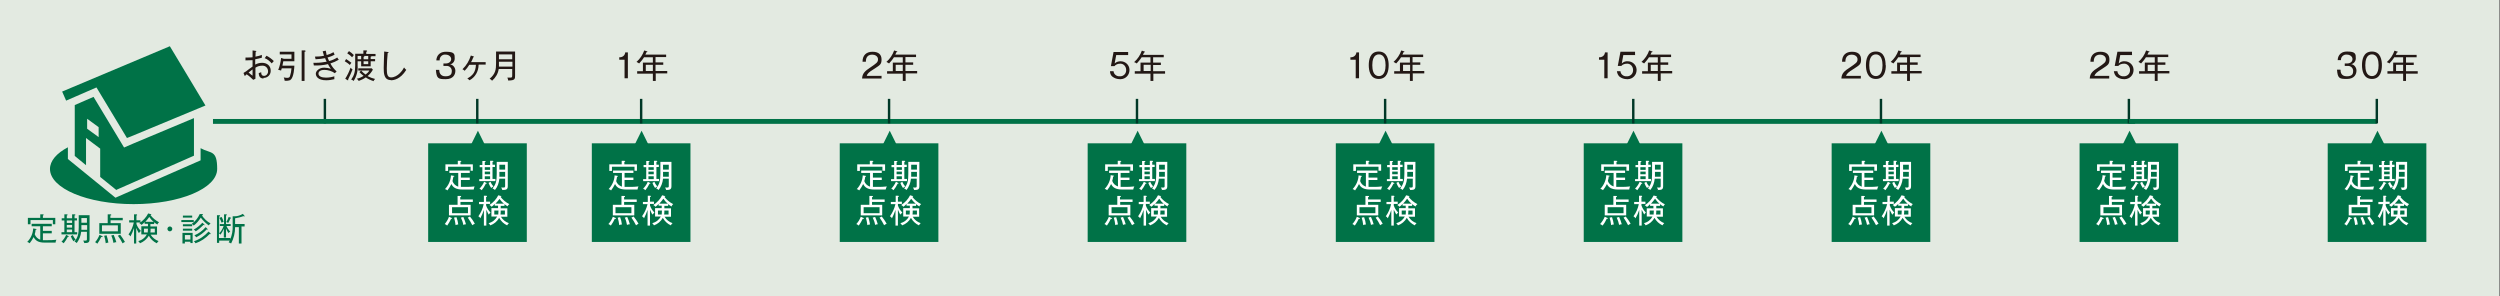 <?xml version="1.0" encoding="UTF-8"?>
<svg id="_レイヤー_1" data-name="レイヤー_1" xmlns="http://www.w3.org/2000/svg" version="1.1" viewBox="0 0 1130.4 133.9">
  <rect x="0" y="0" width="1130.4" height="133.9" fill="#808080" stroke="none"/>
  <!-- Generator: Adobe Illustrator 29.3.1, SVG Export Plug-In . SVG Version: 2.1.0 Build 151)  -->
  <defs>
    <style>
      .st0 {
        fill: #e3eae1;
      }

      .st1 {
        stroke: #003827;
        stroke-width: 1.1px;
      }

      .st1, .st2 {
        fill: none;
        stroke-miterlimit: 10;
      }

      .st3 {
        fill: #231815;
      }

      .st2 {
        stroke: #007247;
        stroke-width: 2.2px;
      }

      .st4 {
        fill: #fff;
      }

      .st5 {
        fill: #007247;
      }
    </style>
  </defs>
  <path class="st0" d="M0,0h1130v133.9H0V0Z"/>
  <path class="st3" d="M119.2,35.5c-1.6,0-2.2-1-2.2-2.5.4,0,.8-.2,1.1-.4,0,.6,0,1.7,1.3,1.7,1,0,1.8-.9,1.8-1.9,0,0,0-.1,0-.2,0-1.4-1.1-2.5-2.4-2.5-.1,0-.2,0-.3,0-1.1,0-2.1.3-3,.9,0,1.2,0,3.8,0,5l-1,.5c-.9-.9-1.9-1.8-3-2.5l-.8.8-.6-1.4c.2-.1.8-.6,1.1-.7,1-.8,2-1.5,3-2.2v-2.9c-1.2,0-1.6.1-3.2.1v-1.3c.4,0,.7,0,1.1,0,.6,0,1.5,0,2.1-.1v-3.1l1.4.2c.2,0,.3,0,.3.2s-.2.2-.3.2c0,1.2-.1,1.9-.1,2.2,1-.2,2-.4,2.9-.8,0,.2,0,1.2,0,1.3-1,.3-2,.5-3,.7v2.4c.9-.5,2-.8,3.1-.8,2.2,0,3.9,1.3,3.9,3.5.1,1.7-1.2,3.2-2.9,3.3-.1,0-.2,0-.4,0h0ZM114.2,31.4c-.6.4-1.2.9-1.8,1.4.8.7,1.7,1.4,1.8,1.4s0,0,0-.3,0-2.1,0-2.5ZM122.9,28.7c-.9-1-1.9-1.9-3.2-2.4l.8-1.1c1.2.6,2.3,1.4,3.3,2.4-.2.3-.5.6-.9,1Z"/>
  <path class="st3" d="M131.3,36.2c-.8.3-1.7.4-2.6.3,0-.5-.2-1-.4-1.5.5.1,1,.2,1.5.2.8,0,1.1-.2,1.3-.7.4-1.2.6-2.4.7-3.6h-4.4c-.2.5-.2.7-.3,1-.4-.2-.9-.2-1.3-.3.7-1.7,1.1-3.5,1.3-5.4l1.3.4h3.4v-2h-5.3v-1.2h6.6v4.3h-5c-.2,1-.3,1.5-.4,2h5.4c0,.4-.2,5.5-1.8,6.4ZM137.7,23.4v13.2h-1.3v-13.8h1.4c.1.1.4.1.4.3s-.1.2-.4.3Z"/>
  <path class="st3" d="M149.4,28.7c.7,1.4,1.7,2.6,2.8,3.6l-.8.8c-1.4-1-3.1-1.5-4.8-1.5-1.3,0-2.6.5-2.6,1.7s1.4,1.8,3.4,1.8c1.3,0,2.5-.2,3.8-.6,0,.4-.1.9,0,1.3-1.2.3-2.4.5-3.7.5-3.9,0-4.7-1.9-4.7-3s1.4-2.7,3.8-2.7c1,0,2,.2,3,.5-.5-.7-1-1.4-1.3-2.1-2.1.5-4.2.7-6.4.6l-.2-1.2h1.1c1.6,0,3.3-.2,4.9-.5-.4-.8-.6-1.3-.7-1.6-1.4.3-2.8.4-4.3.5l-.3-1.2c1.4,0,2.8-.1,4.1-.4-.2-.7-.4-1.3-.6-2l1.4-.3c.1.7.3,1.3.4,2,1.1-.3,2.1-.7,3.1-1.3.1.3.4.9.5,1.1-1,.6-2.1,1-3.2,1.3.4.9.6,1.4.7,1.6,1.3-.3,2.6-.9,3.7-1.6.2.3.4.7.7,1-1.2.7-2.5,1.3-3.8,1.7Z"/>
  <path class="st3" d="M158.2,29.4c-.7-.7-1.5-1.2-2.3-1.7l.6-1c.8.5,1.6,1.1,2.4,1.7-.3.3-.5.6-.7,1h0ZM157.3,35.8c0,0,.1.2.2.3,0,0,0,.1-.1.2,0,0,0,0,0,0,0,0-.2,0-.2,0l-1.1-.7c1-1.6,1.8-3.2,2.4-5,.3.3.6.6.9.8-.6,1.5-1.2,3-2,4.5ZM159.1,25.8c-.6-.7-1.4-1.2-2.1-1.7l.8-1c.8.5,1.5,1.1,2.2,1.8-.3.3-.5.6-.8,1h0ZM167.5,25.2c.2,0,.5,0,.5.2s-.3.2-.4.2v1.1h2v1h-2v2.3h-4.3v-2.3h-1.6v2c.2,2.4-.5,4.9-1.8,6.9-.3-.3-.7-.5-1.1-.6,1.4-2,1.8-3.6,1.8-6.4v-5.3h3.7v-1.5h1.4c.1.1.3.1.3.3s-.2.2-.4.3v1h4.2v1h-2.1ZM169,36.7c-1.3-.4-2.5-.9-3.6-1.7-1,.7-2.1,1.2-3.2,1.6-.2-.4-.5-.7-.9-1,1.1-.2,2.2-.7,3.1-1.3-.7-.5-1.3-1.1-1.9-1.7l.8-.7c.6.7,1.3,1.3,2,1.8.7-.5,1.3-1.1,1.7-1.8h-5v-1h6.1l.5.6c-.6,1.1-1.4,2.1-2.4,2.9,1.1.6,2.2,1,3.4,1.3-.3.3-.6.7-.8,1.1h0ZM163.3,25.3h-1.6v1.5h1.6v-1.5ZM166.5,25.3h-2c.2,0,.3.1.3.2s-.3.2-.4.2v1.1h2.1v-1.5ZM166.5,27.7h-2.1v1.3h2.1v-1.3Z"/>
  <path class="st3" d="M176.7,36.2c-3.1,0-3.2-3.1-3.2-5.5s.2-5.7.2-6.6c0-.3,0-.6,0-.8l1.6.2c.2,0,.4,0,.4.2s-.2.2-.4.3c-.2,2.3-.4,4.6-.4,6.9,0,2.5.2,4.1,1.9,4.1,3.1,0,5.4-3.4,5.9-4.5.3.4.6.8,1,1.1-2.7,4.3-5.7,4.7-7,4.7Z"/>
  <path class="st1" d="M146.9,44.7v11.1"/>
  <path class="st2" d="M96.3,54.9h978.4"/>
  <g>
    <path class="st3" d="M198.6,31.6c0,.9.3,2.9,2.8,2.9s2.9-1.2,2.9-2.4c0-1.3-1-2.3-2.3-2.3,0,0-.2,0-.3,0h-1.2v-1.1h1c1.6,0,2.5-.9,2.5-2s-1.1-2-2.5-2c-1.3-.2-2.6.8-2.7,2.2,0,.1,0,.3,0,.4h-1.5c0-.8.4-3.9,4.4-3.9s3.9,1.2,3.9,3.1c0,1.3-.9,2.4-2.1,2.6,1.4.2,2.4,1.5,2.4,2.9,0,1.6-.9,3.8-4.3,3.8s-4.2-.2-4.5-4.2h1.5Z"/>
    <path class="st3" d="M216.4,29.3c0,2.9-1.5,5.6-4.1,7-.3-.3-.6-.6-1-.8,2.6-1.5,3.7-2.9,3.9-6.2h-3c-.6,1-1.3,1.9-2.1,2.7-.3-.3-.6-.5-1-.7,1.8-1.7,3.1-3.9,3.8-6.2l1.2.4c.1,0,.2.1.2.2s-.1.2-.3.2c-.3.8-.6,1.5-1,2.2h6.6v1.1h-3Z"/>
    <path class="st3" d="M229.8,36.5c0-.5-.2-.9-.4-1.4.4,0,.8,0,1.2,0,.9,0,1-.1,1-1.1v-2.8h-6.1c-.3,2.1-1.4,3.9-3,5.3-.3-.4-.7-.7-1.1-.9,2.7-2.2,2.9-4.3,2.9-7v-5.3h8.6v10.9c0,1.4,0,2.2-3,2.2h0ZM231.6,27.9h-6v2.2h6.1v-2.2ZM231.6,24.6h-6v2.2h6v-2.2Z"/>
    <path class="st1" d="M215.8,44.7v11.1"/>
    <path class="st5" d="M193.6,64.8h44.6v44.6h-44.6v-44.6Z"/>
    <path class="st5" d="M212,67.4l4.1-8.3,4.1,8.3h-8.3Z"/>
    <path class="st4" d="M214.2,85.7h-5.1c-3,0-4.3-1-5-2.5-.5,1-1.1,2-1.8,2.9-.3-.3-.7-.5-1.1-.6,1.6-1.7,2.6-3.9,2.7-6.2l1.2.2c.1,0,.3,0,.3.2s-.1.2-.4.2c-.2,1.2-.3,1.6-.4,2,.4,1.2,1.4,2.1,2.6,2.5v-6.2h-4v-1.1h9.2v1.1h-4v2.1h4v1.1h-4v3.1c.4,0,1,0,2.2,0s2.4,0,4-.2c-.2.4-.3.8-.4,1.3h0ZM212.8,77.3v-1.9h-10.2v1.9h-1.2v-3h5.6v-1.6h1.2c.2,0,.4.2.4.3s0,.1-.4.2v1.1h5.6v2.9h-1.2Z"/>
    <path class="st4" d="M216.7,81.9v-.9h1.4v-5.4h-1.2v-1h1.2v-1.8h1c.4,0,.5.2.5.3s-.1.2-.4.2v1.3h2.4v-1.9h1.2c.2,0,.3.2.3.3s-.1.2-.4.2v1.3h1.1v1h-1.1v5.4h1.3v1h-7.3ZM219.6,83.2c-.5,1-1.1,2-1.8,2.8-.3-.3-.6-.5-1-.7.9-.9,1.6-1.9,2.1-3.1l1,.5c.1,0,.2.1.2.2,0,.1-.2.2-.5.2ZM221.6,75.6h-2.4v1.2h2.4v-1.2ZM221.6,77.6h-2.4v1.2h2.4v-1.2ZM221.6,79.7h-2.4v1.3h2.4v-1.3ZM222.1,85c-.5-.7-.9-1.5-1.2-2.3l.9-.5c.3.8.8,1.5,1.3,2.1-.4.2-.7.4-1,.7h0ZM227.1,86.1c0-.5-.2-.9-.5-1.3.3,0,.7,0,1.1,0,.6,0,.7-.2.7-.7v-3.3h-2.6c-.2,1.9-.8,3.7-2,5.1-.3-.3-.7-.5-1.1-.7,1.6-1.9,1.9-3.5,1.9-6.6v-5.4h5v11c0,1.6-.9,1.7-2.5,1.7h0ZM228.4,77.7h-2.6v2.2h2.6v-2.2ZM228.4,74.5h-2.6v2.2h2.6v-2.2Z"/>
    <path class="st4" d="M204,98.9c-.5,1.1-1.1,2.1-1.8,3.1-.3-.3-.7-.5-1.1-.7.8-1,1.5-2.1,1.9-3.3l1.1.5c.2,0,.3.1.3.3s-.3.1-.4.1ZM208.2,91.2v1.4h4.6v4.8h-9.8v-4.8h3.9v-4h1.3c.1,0,.3,0,.3.3s-.2.2-.4.2v1.1h5.7v1.1h-5.6ZM211.6,93.7h-7.2v2.7h7.2v-2.7ZM206,101.8c-.1-1.2-.4-2.3-.7-3.4l1.1-.2c.4,1.1.7,2.2.8,3.3-.4,0-.8.1-1.2.3ZM209.5,101.7c-.2-1.2-.6-2.3-1.1-3.3l1.1-.3c.5,1.1.9,2.2,1.2,3.3-.4,0-.8.1-1.2.3h0ZM213.6,101.9c-.6-1.2-1.3-2.4-2.1-3.5l1-.5c.8,1,1.6,2.1,2.2,3.3-.4.1-.8.4-1.1.6h0Z"/>
    <path class="st4" d="M221,97.1c-.2-.4-.7-1.3-1.1-2.3v7.2h-1.1v-7.1c-.4,1.3-1,2.6-1.6,3.8-.2-.4-.5-.7-.9-.9,1.2-1.7,2-3.5,2.4-5.5h-2.1v-1h2.2v-2.8h1c.1,0,.4,0,.4.3s0,.2-.4.2v2.2h1.8v1h-1.8v.7c.4,1.2,1.1,2.3,2,3.2-.3.3-.6.6-.8.9ZM229.7,93.4c-.6-.3-1.1-.7-1.6-1.1v.8h-1.7v1.1h3v3.8h-2.9c.8,1.4,2.1,2.4,3.6,2.9-.3.3-.6.6-.8,1-1.5-.7-2.8-1.9-3.6-3.4-.9,1.6-2.3,2.8-4,3.4-.2-.4-.5-.7-.8-1,1.7-.4,3.1-1.5,3.9-3h-2.6v-3.8h3v-1.1h-1.5v-.8c-.4.5-.9.9-1.4,1.3-.3-.3-.6-.6-1-.8,1.7-1.1,3.1-2.6,4-4.4l1.1.3c.1,0,.3.1.3.2s-.1.2-.4.2c1.1,1.4,2.4,2.5,4,3.3-.3.2-.6.6-.8.9h0ZM223.5,95.2v1.8h1.8c0-.6.1-1.2.1-1.8h-1.9ZM225.9,89.9c-.6.8-1.2,1.5-1.9,2.2h3.9c-.8-.6-1.5-1.4-2.1-2.2h0ZM228.3,95.2h-1.9c0,.6,0,1.2-.1,1.8h2v-1.8Z"/>
  </g>
  <g>
    <path class="st3" d="M283.9,35.4h-1.5v-8.4h-2.4v-1.1c1.4.1,2.6-.8,2.7-2.2,0,0,0,0,0,0h1.2v11.8Z"/>
    <path class="st3" d="M296.5,33.3v3.3h-1.3v-3.3h-7.1v-1.1h2.6v-3.9h4.5v-2.4h-4c-.6,1-1.4,1.9-2.2,2.8-.4-.3-.8-.5-1.2-.7,1.6-1.4,2.8-3.2,3.5-5.2l1.2.4c.2,0,.2,0,.2.2s-.2.2-.4.2c-.2.4-.3.8-.5,1.1h9.4v1.1h-4.8v2.4h3.5v1.1h-3.5v2.8h5.3v1.1h-5.3ZM295.2,29.3h-3.2v2.8h3.2v-2.8Z"/>
    <path class="st1" d="M289.9,44.7v11.1"/>
    <path class="st5" d="M267.6,64.8h44.6v44.6h-44.6v-44.6Z"/>
    <path class="st5" d="M286,67.4l4.1-8.3,4.1,8.3h-8.3Z"/>
    <path class="st4" d="M288.2,85.7h-5.1c-3,0-4.3-1-5-2.5-.5,1-1.1,2-1.8,2.9-.3-.3-.7-.5-1.1-.6,1.6-1.7,2.6-3.9,2.7-6.2l1.2.2c.1,0,.3,0,.3.2s-.1.2-.4.2c-.1.7-.2,1.3-.4,2,.4,1.2,1.4,2.1,2.6,2.5v-6.2h-4v-1.1h9.2v1.1h-4v2.1h4v1.1h-4v3.1c.4,0,1,0,2.3,0s2.4,0,4-.2c-.2.4-.4.8-.4,1.3h0ZM286.9,77.3v-1.9h-10.2v1.9h-1.2v-3h5.6v-1.6h1.2c.2,0,.4.2.4.3s0,.1-.4.2v1.1h5.7v2.9h-1.2Z"/>
    <path class="st4" d="M290.8,81.9v-.9h1.4v-5.4h-1.2v-1h1.2v-1.8h1c.4,0,.5.2.5.3s-.1.2-.4.2v1.3h2.4v-1.9h1.2c.2,0,.3.2.3.3s-.1.2-.4.2v1.3h1.1v1h-1.1v5.4h1.2v1h-7.2ZM293.6,83.2c-.5,1-1.1,2-1.8,2.8-.3-.3-.6-.5-1-.7.9-.9,1.6-1.9,2.1-3.1l1,.5c.1,0,.2.1.2.2,0,.1-.2.2-.5.2ZM295.6,75.6h-2.4v1.2h2.4v-1.2ZM295.6,77.6h-2.4v1.2h2.4v-1.2ZM295.6,79.7h-2.4v1.3h2.4v-1.3ZM296.2,85c-.5-.7-.9-1.5-1.2-2.3l.9-.5c.3.8.8,1.5,1.3,2.1-.4.2-.7.4-1,.7h0ZM301.2,86.1c0-.5-.2-.9-.5-1.3.3,0,.7,0,1,0,.6,0,.7-.2.7-.7v-3.3h-2.6c-.2,1.9-.9,3.7-2,5.1-.3-.3-.7-.5-1.1-.7,1.5-1.9,1.9-3.5,1.9-6.6v-5.4h5v11c0,1.6-.9,1.7-2.4,1.7h0ZM302.4,77.7h-2.6v2.2h2.6v-2.2ZM302.4,74.5h-2.6v2.2h2.6v-2.2Z"/>
    <path class="st4" d="M278,98.9c-.5,1.1-1.1,2.1-1.8,3.1-.3-.3-.7-.5-1.1-.7.9-1,1.6-2.1,2-3.3l1.1.5c.2,0,.3.1.3.3s-.3.2-.5.2ZM282.2,91.2v1.4h4.6v4.8h-9.7v-4.8h3.9v-4h1.3c.1,0,.3,0,.3.3s-.2.2-.4.2v1.1h5.7v1.1h-5.7ZM285.5,93.7h-7.2v2.7h7.2v-2.7ZM280,101.8c-.1-1.2-.4-2.3-.7-3.4l1.1-.2c.4,1.1.7,2.2.8,3.3-.4,0-.8.1-1.2.3h0ZM283.5,101.7c-.2-1.1-.5-2.3-1-3.3l1.1-.3c.5,1.1.9,2.2,1.2,3.3-.4,0-.9.1-1.3.3h0ZM287.6,101.9c-.6-1.2-1.3-2.4-2.1-3.5l1-.5c.8,1,1.6,2.1,2.2,3.3-.4.1-.7.4-1,.6h0Z"/>
    <path class="st4" d="M295,97.1c-.2-.4-.7-1.3-1.1-2.3v7.2h-1.1v-7.1c-.4,1.3-1,2.6-1.6,3.8-.2-.4-.5-.7-.9-.9,1.2-1.7,2-3.5,2.5-5.5h-2.1v-1h2.2v-2.8h1c.1,0,.4,0,.4.3s0,.2-.4.2v2.2h1.8v1h-1.8v.7c.4,1.2,1.1,2.3,2,3.2-.3.3-.6.6-.9.9h0ZM303.7,93.4c-.6-.3-1.1-.7-1.6-1.1v.8h-1.7v1.1h3v3.8h-2.9c.8,1.4,2.1,2.4,3.6,2.9-.3.3-.6.6-.8,1-1.5-.7-2.8-1.9-3.6-3.4-.9,1.6-2.3,2.8-4,3.4-.2-.4-.5-.7-.8-1,1.7-.4,3.1-1.5,3.9-3h-2.6v-3.8h3v-1.1h-1.4v-.8c-.4.5-.9.9-1.4,1.3-.3-.3-.6-.6-1-.8,1.7-1.1,3.1-2.6,4-4.4l1.1.3c.1,0,.3.1.3.2s-.1.2-.4.2c1.1,1.4,2.4,2.5,4,3.3-.3.2-.6.6-.7.9h0ZM297.5,95.2v1.8h1.7c0-.6.1-1.2.1-1.8h-1.9ZM299.9,89.9c-.5.8-1.2,1.5-1.8,2.2h3.9c-.8-.6-1.5-1.4-2-2.2h0ZM302.3,95.2h-1.9c0,.6,0,1.2-.1,1.8h2v-1.8Z"/>
  </g>
  <g>
    <path class="st3" d="M398.6,34.2v1.3h-8.8c.1-2.4,1.5-3.5,3.6-4.9,2.9-2,3.6-2.4,3.6-3.8s-1.4-2.1-2.6-2.1c-2.8,0-2.9,2.4-2.9,3.2h-1.5c0-2.9,1.7-4.5,4.5-4.5s4.1,1.3,4.1,3.5-.7,2.5-3.1,4.1c-2.8,1.7-3.3,2.3-3.6,3.3h6.8Z"/>
    <path class="st3" d="M409.5,33.3v3.3h-1.3v-3.3h-7.1v-1.1h2.6v-3.9h4.5v-2.4h-4c-.6,1-1.4,1.9-2.2,2.8-.4-.3-.8-.5-1.2-.7,1.6-1.4,2.8-3.2,3.5-5.2l1.2.4c.2,0,.2,0,.2.2s-.2.2-.4.2c-.2.6-.4.9-.5,1.1h9.4v1.1h-4.8v2.4h3.5v1.1h-3.5v2.8h5.3v1.1h-5.3ZM408.2,29.3h-3.2v2.8h3.2v-2.8Z"/>
    <path class="st1" d="M402,44.7v11.1"/>
    <path class="st5" d="M379.7,64.8h44.6v44.6h-44.6v-44.6Z"/>
    <path class="st5" d="M398.2,67.4l4.1-8.3,4.1,8.3h-8.3Z"/>
    <path class="st4" d="M400.4,85.7h-5.1c-3,0-4.3-1-5-2.5-.5,1-1.1,2-1.8,2.9-.3-.3-.7-.5-1.1-.6,1.6-1.7,2.6-3.9,2.7-6.2l1.2.2c.1,0,.3,0,.3.2s-.1.2-.4.2c0,.7-.2,1.3-.4,2,.4,1.2,1.4,2.1,2.6,2.5v-6.2h-4v-1.1h9.3v1.1h-4v2.1h4v1.1h-4v3.1c.4,0,1,0,2.3,0s2.4,0,4-.2c-.2.4-.4.8-.5,1.3ZM399,77.3v-1.9h-10.2v1.9h-1.2v-3h5.7v-1.6h1.2c.2,0,.4.2.4.3s0,.1-.4.2v1.1h5.7v2.9h-1.2Z"/>
    <path class="st4" d="M402.9,81.9v-.9h1.4v-5.4h-1.2v-1h1.2v-1.8h1c.4,0,.5.2.5.3s-.1.2-.4.2v1.3h2.4v-1.9h1.2c.2,0,.3.2.3.3s-.1.2-.4.2v1.3h1.1v1h-1.1v5.4h1.2v1h-7.2ZM405.8,83.2c-.5,1-1.1,2-1.8,2.8-.3-.3-.6-.5-1-.7.9-.9,1.6-2,2.1-3.1l1,.5c.1,0,.2.1.2.2,0,.1-.2.2-.5.2ZM407.8,75.6h-2.4v1.2h2.4v-1.2ZM407.8,77.6h-2.4v1.2h2.4v-1.2ZM407.8,79.7h-2.4v1.3h2.4v-1.3ZM408.3,85c-.5-.7-.9-1.5-1.2-2.3l.9-.5c.3.8.8,1.5,1.3,2.1-.4.2-.7.4-1,.7h0ZM413.3,86.1c0-.5-.2-.9-.5-1.3.3,0,.7,0,1,0,.6,0,.7-.2.7-.7v-3.3h-2.6c-.2,1.9-.9,3.7-2,5.1-.3-.3-.7-.5-1.1-.7,1.6-1.9,1.9-3.5,1.9-6.6v-5.4h5v11c0,1.6-.8,1.7-2.4,1.7h0ZM414.6,77.7h-2.6v2.2h2.6v-2.2ZM414.6,74.5h-2.6v2.2h2.6v-2.2Z"/>
    <path class="st4" d="M390.1,98.9c-.5,1.1-1.1,2.1-1.8,3.1-.3-.3-.7-.5-1.1-.7.9-1,1.6-2.1,2-3.3l1.1.5c.2,0,.3.1.3.3s-.3.2-.5.2ZM394.3,91.2v1.4h4.6v4.8h-9.7v-4.8h3.9v-4h1.3c.1,0,.3,0,.3.3s-.2.2-.4.2v1.1h5.7v1.1h-5.7ZM397.7,93.7h-7.2v2.7h7.2v-2.7ZM392.2,101.8c-.1-1.2-.4-2.3-.7-3.4l1.1-.2c.4,1.1.6,2.2.8,3.3-.4,0-.8.1-1.2.3ZM395.7,101.7c-.2-1.2-.6-2.3-1.1-3.3l1.1-.3c.5,1.1.9,2.2,1.2,3.3-.4,0-.8.1-1.2.3ZM399.8,101.9c-.6-1.2-1.3-2.4-2.1-3.5l1-.5c.8,1,1.6,2.1,2.2,3.3-.4.1-.8.4-1.1.6Z"/>
    <path class="st4" d="M407.1,97.1c-.2-.4-.7-1.3-1.1-2.3v7.2h-1.1v-7.1c-.4,1.3-1,2.6-1.6,3.8-.2-.4-.5-.7-.9-.9,1.2-1.7,2-3.5,2.5-5.5h-2.1v-1h2.2v-2.8h1c.1,0,.4,0,.4.3s0,.2-.4.2v2.2h1.8v1h-1.8v.7c.4,1.2,1.1,2.3,2,3.2-.3.3-.6.6-.9.9h0ZM415.8,93.4c-.6-.3-1.1-.7-1.6-1.1v.8h-1.6v1.1h3v3.8h-2.9c.8,1.4,2.1,2.4,3.6,2.9-.3.3-.6.6-.8,1-1.5-.7-2.8-1.9-3.6-3.4-.9,1.6-2.3,2.8-4,3.4-.2-.4-.5-.7-.8-1,1.7-.4,3.1-1.5,3.9-3h-2.6v-3.8h3v-1.1h-1.5v-.8c-.4.5-.9.9-1.4,1.3-.3-.3-.6-.6-1-.8,1.7-1.1,3.1-2.6,4-4.4l1.1.3c.1,0,.3.1.3.2s-.1.2-.4.2c1.1,1.4,2.4,2.5,4,3.3-.3.2-.6.6-.8.9ZM409.6,95.2v1.8h1.7c0-.6.1-1.2.1-1.8h-1.9ZM412,89.9c-.5.8-1.2,1.5-1.8,2.2h3.9c-.8-.6-1.5-1.4-2.1-2.2h0ZM414.5,95.2h-1.8c0,.6,0,1.2-.1,1.8h2v-1.8Z"/>
  </g>
  <g>
    <path class="st3" d="M510.1,24.9h-5.4l-.7,3.8c.7-.7,1.7-1,2.7-1,2.1,0,3.9,1.6,4,3.7,0,0,0,.2,0,.3,0,2.2-1.7,4-3.9,4.1-.1,0-.2,0-.4,0-1.3,0-2.5-.4-3.5-1.2-.7-.6-1-1.5-1-2.4h1.6c.1,1.4,1.4,2.4,2.8,2.3,0,0,0,0,0,0,1.5.1,2.8-1,2.9-2.5,0-.1,0-.2,0-.4,0-1.4-1-2.7-2.4-2.8-.1,0-.2,0-.4,0-1,0-1.9.4-2.5,1.1h-1.6l1.2-6.4h6.6v1.3Z"/>
    <path class="st3" d="M521.5,33.3v3.3h-1.3v-3.3h-7.1v-1.1h2.6v-3.9h4.5v-2.4h-4c-.6,1-1.4,1.9-2.2,2.8-.4-.3-.8-.5-1.2-.6,1.6-1.4,2.8-3.2,3.5-5.2l1.2.4c.2,0,.2,0,.2.2s-.2.2-.4.2c-.2.6-.4.9-.5,1.1h9.4v1.1h-4.8v2.4h3.5v1.1h-3.5v2.8h5.4v1.1h-5.4ZM520.3,29.3h-3.2v2.8h3.2v-2.8Z"/>
    <path class="st1" d="M514.1,44.7v11.1"/>
    <path class="st5" d="M491.8,64.8h44.6v44.6h-44.6v-44.6Z"/>
    <path class="st5" d="M510.3,67.4l4.1-8.3,4.1,8.3h-8.3Z"/>
    <path class="st4" d="M512.5,85.7h-5.1c-3,0-4.3-1-5-2.5-.5,1-1.1,2-1.8,2.8-.3-.3-.7-.5-1.1-.6,1.6-1.7,2.6-3.9,2.7-6.2l1.2.2c.1,0,.3,0,.3.2s-.1.2-.4.2c0,.7-.2,1.3-.4,2,.4,1.2,1.4,2.1,2.6,2.5v-6.1h-4v-1.1h9.2v1.1h-4v2.1h4v1.1h-4v3.1c.4,0,1,0,2.2,0s2.4,0,4-.2c-.2.4-.4.8-.5,1.3h0ZM511.1,77.3v-1.9h-10.2v1.9h-1.2v-3h5.7v-1.6h1.2c.2,0,.4.2.4.3s0,.1-.4.2v1.1h5.7v2.9h-1.2Z"/>
    <path class="st4" d="M515,81.9v-.9h1.4v-5.4h-1.2v-1h1.2v-1.8h1c.4,0,.5.2.5.3s-.1.2-.4.2v1.3h2.4v-1.9h1.2c.2,0,.3.2.3.3s-.1.2-.4.2v1.3h1.1v1h-1.1v5.4h1.2v1h-7.2ZM517.9,83.2c-.5,1-1.1,2-1.8,2.8-.3-.3-.7-.5-1-.7.9-.9,1.6-2,2.1-3.1l1,.5c.1,0,.2.1.2.2s-.1.2-.5.2h0ZM519.9,75.6h-2.4v1.2h2.4v-1.2ZM519.9,77.6h-2.4v1.2h2.4v-1.2ZM519.9,79.7h-2.4v1.3h2.4v-1.3ZM520.4,85c-.5-.7-.9-1.5-1.2-2.3l.9-.5c.3.8.8,1.5,1.3,2.1-.3.2-.7.4-.9.7h0ZM525.4,86.1c0-.5-.2-.9-.5-1.3.3,0,.7,0,1,0,.6,0,.7-.2.7-.7v-3.3h-2.6c-.2,1.9-.8,3.7-2,5.1-.3-.3-.7-.5-1.1-.7,1.6-1.9,1.9-3.5,1.9-6.6v-5.4h5v11c0,1.6-.9,1.7-2.5,1.7h0ZM526.7,77.7h-2.6v2.2h2.6v-2.2ZM526.7,74.5h-2.6v2.2h2.6v-2.2Z"/>
    <path class="st4" d="M502.3,98.9c-.5,1.1-1.1,2.1-1.8,3.1-.3-.3-.7-.5-1.1-.7.9-1,1.5-2.1,2-3.3l1.1.5c.2,0,.3.1.3.3s-.3.2-.5.2ZM506.5,91.2v1.4h4.6v4.8h-9.8v-4.8h3.9v-4h1.3c.1,0,.3,0,.3.3s-.2.2-.4.2v1.1h5.7v1.1h-5.7ZM509.8,93.7h-7.2v2.7h7.2v-2.7ZM504.3,101.8c-.1-1.2-.4-2.3-.7-3.4l1.1-.2c.4,1.1.6,2.2.8,3.3-.4,0-.8.1-1.2.3ZM507.8,101.7c-.2-1.1-.6-2.3-1.1-3.3l1.1-.3c.5,1.1.9,2.2,1.2,3.3-.4,0-.8.1-1.2.3ZM511.9,101.9c-.6-1.2-1.3-2.4-2.1-3.5l1-.5c.8,1,1.6,2.1,2.2,3.3-.4.1-.8.4-1.1.6h0Z"/>
    <path class="st4" d="M519.3,97.1c-.2-.4-.7-1.3-1.1-2.3v7.2h-1.1v-7.1c-.4,1.3-1,2.6-1.6,3.8-.2-.4-.5-.6-.9-.9,1.2-1.7,2-3.5,2.4-5.5h-2.1v-1h2.2v-2.8h1c.1,0,.4,0,.4.3s0,.2-.4.2v2.2h1.8v1h-1.8v.7c.4,1.2,1.1,2.3,2,3.2-.3.3-.6.6-.8.9h0ZM528,93.4c-.6-.3-1.1-.7-1.6-1.1v.8h-1.7v1.1h3v3.8h-2.9c.8,1.4,2.1,2.4,3.6,2.9-.3.3-.6.6-.8,1-1.5-.7-2.8-1.9-3.6-3.4-.9,1.6-2.3,2.8-4,3.4-.2-.4-.5-.7-.8-1,1.7-.4,3.1-1.5,3.9-3h-2.6v-3.8h3v-1.1h-1.5v-.8c-.4.5-.9.9-1.4,1.3-.3-.3-.6-.6-1-.8,1.7-1.1,3.1-2.6,4-4.4l1.1.3c.1,0,.3.1.3.2s-.1.2-.4.2c1.1,1.4,2.4,2.5,4,3.3-.3.2-.6.6-.7.9h0ZM521.7,95.2v1.8h1.8c0-.6.1-1.2.1-1.8h-1.9ZM524.1,89.9c-.5.8-1.2,1.5-1.8,2.2h3.9c-.8-.6-1.5-1.4-2-2.2h0ZM526.6,95.2h-1.9c0,.6,0,1.2-.1,1.8h2v-1.8Z"/>
  </g>
  <g>
    <path class="st3" d="M614.5,35.4h-1.5v-8.4h-2.4v-1.1c1.4.1,2.6-.8,2.7-2.2,0,0,0,0,0,0h1.2v11.8Z"/>
    <path class="st3" d="M627.9,29.5c0,2.4-.6,6.2-4.5,6.2s-4.5-3.9-4.5-6.2.5-6.2,4.5-6.2,4.5,4,4.5,6.2ZM620.5,29.5c0,2,.4,4.9,3,4.9s3-3,3-4.9-.4-4.9-3-4.9-3,2.9-3,4.9Z"/>
    <path class="st3" d="M638.8,33.3v3.3h-1.3v-3.3h-7.1v-1.1h2.6v-3.9h4.5v-2.4h-4c-.6,1-1.4,1.9-2.2,2.8-.4-.3-.8-.5-1.2-.7,1.6-1.4,2.8-3.2,3.5-5.2l1.2.4c.2,0,.2,0,.2.2s-.2.2-.4.2c-.2.6-.4.9-.5,1.1h9.4v1.1h-4.8v2.4h3.5v1.1h-3.5v2.8h5.3v1.1h-5.3ZM637.6,29.3h-3.2v2.8h3.2v-2.8Z"/>
    <path class="st1" d="M626.3,44.7v11.1"/>
    <path class="st5" d="M604,64.8h44.6v44.6h-44.6v-44.6Z"/>
    <path class="st5" d="M622.4,67.4l4.1-8.3,4.2,8.3h-8.3Z"/>
    <path class="st4" d="M624.6,85.7h-5.1c-3,0-4.3-1-5-2.5-.5,1-1.1,2-1.8,2.9-.3-.3-.7-.5-1.1-.6,1.6-1.7,2.6-3.9,2.7-6.2l1.2.2c.1,0,.3,0,.3.2s-.1.2-.4.2c-.2,1.2-.3,1.6-.4,2,.4,1.2,1.4,2.1,2.6,2.5v-6.2h-4v-1.1h9.2v1.1h-4v2.1h4v1.1h-4v3.1c.4,0,1,0,2.2,0s2.4,0,4-.2c-.2.4-.4.8-.5,1.3h0ZM623.3,77.3v-1.9h-10.2v1.9h-1.2v-3h5.7v-1.6h1.2c.2,0,.4.2.4.3s0,.1-.4.2v1.1h5.7v2.9h-1.2Z"/>
    <path class="st4" d="M627.1,81.9v-.9h1.3v-5.4h-1.2v-1h1.2v-1.8h1c.4,0,.5.2.5.3s-.1.2-.4.2v1.3h2.5v-1.9h1.2c.2,0,.3.2.3.3s0,.2-.4.2v1.3h1.1v1h-1.1v5.4h1.2v1h-7.2ZM630,83.2c-.5,1-1.1,2-1.8,2.8-.3-.3-.6-.5-1-.7.9-.9,1.6-1.9,2.1-3.1l1,.5c.1,0,.2.1.2.2,0,.1-.2.2-.5.2h0ZM632,75.6h-2.5v1.2h2.5v-1.2ZM632,77.6h-2.5v1.2h2.5v-1.2ZM632,79.7h-2.5v1.3h2.5v-1.3ZM632.6,85c-.5-.7-.9-1.5-1.2-2.3l.9-.5c.3.8.8,1.5,1.3,2.1-.4.2-.7.4-1,.7h0ZM637.6,86.1c0-.5-.2-.9-.5-1.3.3,0,.7,0,1,0,.6,0,.7-.2.7-.7v-3.3h-2.6c-.2,1.9-.8,3.7-2,5.1-.3-.3-.7-.5-1.1-.7,1.5-1.9,1.9-3.5,1.9-6.6v-5.4h5v11c0,1.6-.8,1.7-2.4,1.7h0ZM638.8,77.7h-2.5v2.2h2.6v-2.2ZM638.8,74.5h-2.5v2.2h2.6v-2.2Z"/>
    <path class="st4" d="M614.4,98.9c-.5,1.1-1.1,2.1-1.8,3.1-.3-.3-.7-.5-1.1-.7.9-1,1.6-2.1,2-3.3l1.1.5c.2,0,.3.1.3.3s-.3.2-.5.2ZM618.6,91.2v1.4h4.6v4.8h-9.7v-4.8h3.9v-4h1.3c.2,0,.3,0,.3.3s-.2.2-.4.2v1.1h5.7v1.1h-5.7ZM621.9,93.7h-7.2v2.7h7.2v-2.7ZM616.4,101.8c-.1-1.2-.4-2.3-.7-3.4l1.1-.2c.4,1.1.7,2.2.8,3.3-.4,0-.8.1-1.2.3ZM619.9,101.7c-.2-1.2-.6-2.3-1.1-3.3l1.1-.3c.5,1.1.9,2.2,1.2,3.3-.4,0-.8.1-1.2.3ZM624.1,101.9c-.6-1.2-1.3-2.4-2.1-3.5l1-.5c.8,1,1.6,2.1,2.2,3.3-.4.1-.8.4-1.1.6Z"/>
    <path class="st4" d="M631.4,97.1c-.2-.4-.7-1.3-1.2-2.3v7.2h-1.1v-7.1c-.4,1.3-1,2.6-1.6,3.8-.2-.4-.5-.7-.9-.9,1.2-1.7,2-3.5,2.4-5.5h-2.1v-1h2.2v-2.8h1c.1,0,.4,0,.4.3s0,.2-.3.2v2.2h1.8v1h-1.8v.7c.4,1.2,1.1,2.3,2,3.2-.3.3-.6.6-.9.9h0ZM640.1,93.4c-.6-.3-1.1-.7-1.6-1.1v.8h-1.7v1.1h3v3.8h-2.9c.8,1.4,2.1,2.4,3.6,2.9-.3.3-.6.6-.8,1-1.5-.7-2.8-1.9-3.6-3.4-.9,1.6-2.3,2.8-4,3.4-.2-.4-.5-.7-.8-1,1.7-.4,3.1-1.5,3.9-3h-2.6v-3.8h3v-1.1h-1.4v-.8c-.4.5-.9.9-1.4,1.3-.3-.3-.6-.6-1-.8,1.7-1.1,3.1-2.6,4-4.4l1.2.3c.2,0,.3.1.3.2s-.2.2-.4.2c1.1,1.4,2.4,2.5,4,3.3-.3.2-.6.6-.8.9h0ZM633.8,95.2v1.8h1.8c0-.6.1-1.2.1-1.8h-1.9ZM636.2,89.9c-.5.8-1.2,1.5-1.8,2.2h3.9c-.8-.6-1.5-1.4-2-2.2h0ZM638.7,95.2h-1.9c0,.6,0,1.2-.1,1.8h2v-1.8Z"/>
  </g>
  <g>
    <path class="st3" d="M726.9,35.4h-1.5v-8.4h-2.4v-1.1c1.4.1,2.6-.8,2.7-2.2,0,0,0,0,0,0h1.2v11.8Z"/>
    <path class="st3" d="M739.4,24.9h-5.4l-.7,3.8c.7-.7,1.7-1.1,2.7-1,2.1,0,3.9,1.6,4,3.7,0,.1,0,.2,0,.3,0,2.2-1.7,4-3.9,4.1-.1,0-.2,0-.4,0-1.3,0-2.5-.4-3.5-1.2-.6-.6-1-1.5-1.1-2.4h1.6c.1,1.4,1.4,2.4,2.8,2.3,0,0,0,0,0,0,1.5.1,2.8-1,2.9-2.5,0-.1,0-.2,0-.4,0-1.4-1-2.7-2.4-2.8-.1,0-.2,0-.4,0-.9,0-1.9.3-2.5,1h-1.6l1.2-6.4h6.6v1.3Z"/>
    <path class="st3" d="M750.9,33.3v3.3h-1.3v-3.3h-7.1v-1.1h2.6v-3.9h4.5v-2.4h-4c-.6,1-1.4,1.9-2.2,2.8-.4-.3-.7-.5-1.2-.7,1.6-1.4,2.8-3.2,3.5-5.2l1.2.4c.2,0,.3,0,.3.2s-.2.2-.4.2c-.3.6-.4.9-.5,1.1h9.3v1.1h-4.8v2.4h3.5v1.1h-3.5v2.8h5.3v1.1h-5.2ZM749.6,29.3h-3.2v2.8h3.2v-2.8Z"/>
    <path class="st1" d="M738.5,44.7v11.1"/>
    <path class="st5" d="M716.1,64.8h44.6v44.6h-44.6v-44.6Z"/>
    <path class="st5" d="M734.5,67.4l4.1-8.3,4.1,8.3h-8.2Z"/>
    <path class="st4" d="M736.7,85.7h-5.1c-3,0-4.3-1-5-2.5-.5,1-1.1,2-1.8,2.8-.3-.3-.7-.5-1.2-.6,1.6-1.7,2.6-3.9,2.7-6.2l1.2.2c.2,0,.3,0,.3.2s-.1.2-.4.2c0,.7-.2,1.3-.4,2,.4,1.2,1.4,2.1,2.6,2.5v-6.1h-4v-1.1h9.2v1.1h-4v2.1h4v1.1h-4v3.1c.4,0,1,0,2.3,0s2.4,0,4-.2c-.2.4-.4.8-.4,1.3h0ZM735.4,77.3v-1.9h-10.2v1.9h-1.2v-3h5.7v-1.6h1.2c.2,0,.4.2.4.3s0,.1-.4.2v1.1h5.7v2.9h-1.2Z"/>
    <path class="st4" d="M739.3,81.9v-.9h1.4v-5.4h-1.2v-1h1.2v-1.8h1c.4,0,.5.2.5.3s-.1.2-.4.2v1.3h2.4v-1.9h1.2c.2,0,.3.2.3.3s0,.2-.4.2v1.3h1.1v1h-1.1v5.4h1.2v1h-7.2ZM742.1,83.2c-.5,1-1.1,2-1.8,2.8-.3-.3-.7-.5-1-.7.9-.9,1.6-2,2.1-3.1l1,.5c0,0,.2.1.2.2s-.2.2-.4.2ZM744.1,75.6h-2.4v1.2h2.4v-1.2ZM744.1,77.6h-2.4v1.2h2.4v-1.2ZM744.1,79.7h-2.4v1.3h2.4v-1.3ZM744.7,85c-.5-.7-.9-1.5-1.2-2.3l.9-.5c.3.8.8,1.5,1.3,2.1-.4.2-.7.4-1,.7h0ZM749.7,86.1c0-.5-.2-.9-.5-1.3.3,0,.7,0,1,0,.6,0,.7-.2.7-.7v-3.3h-2.7c-.2,1.9-.8,3.7-2,5.1-.3-.3-.7-.5-1.1-.7,1.6-1.9,1.9-3.5,1.9-6.6v-5.4h5v11c0,1.6-.8,1.7-2.5,1.7h0ZM750.9,77.7h-2.6v2.2h2.6v-2.2ZM750.9,74.5h-2.6v2.2h2.6v-2.2Z"/>
    <path class="st4" d="M726.5,98.9c-.5,1.1-1.1,2.2-1.9,3.1-.3-.3-.7-.5-1.1-.7.9-1,1.6-2.1,2.1-3.3l1.1.5c.2,0,.3.1.3.3s-.4.1-.5.1ZM730.7,91.2v1.4h4.6v4.8h-9.7v-4.8h3.9v-4h1.3c.1,0,.3,0,.3.3s-.2.2-.4.2v1.1h5.7v1.1h-5.7ZM734.1,93.7h-7.2v2.7h7.2v-2.7ZM728.5,101.8c-.1-1.2-.4-2.3-.7-3.4l1.1-.2c.4,1.1.6,2.2.8,3.3-.4,0-.8.1-1.2.3h0ZM732.1,101.7c-.2-1.1-.6-2.3-1.1-3.3l1.1-.3c.5,1.1.9,2.2,1.2,3.3-.4,0-.8.1-1.2.3ZM736.2,101.9c-.6-1.2-1.3-2.4-2.1-3.5l1-.5c.8,1,1.6,2.1,2.2,3.3-.4.1-.8.4-1.1.6Z"/>
    <path class="st4" d="M743.5,97.1c-.2-.4-.7-1.3-1.2-2.3v7.2h-1.1v-7.1c-.4,1.3-1,2.6-1.7,3.8-.2-.4-.5-.6-.9-.9,1.2-1.7,2-3.5,2.4-5.5h-2.1v-1h2.2v-2.8h1c.1,0,.4,0,.4.3s0,.2-.3.2v2.2h1.8v1h-1.8v.7c.4,1.2,1.1,2.3,2,3.2-.3.3-.6.6-.8.9h0ZM752.2,93.4c-.6-.3-1.1-.7-1.6-1.1v.8h-1.7v1.1h3v3.8h-2.9c.8,1.3,2.1,2.4,3.5,2.9-.3.3-.6.6-.8,1-1.5-.7-2.8-1.9-3.6-3.4-.9,1.6-2.3,2.8-4,3.4-.2-.4-.5-.7-.8-1,1.7-.4,3.1-1.5,3.9-3h-2.6v-3.7h3v-1.1h-1.5v-.8c-.4.5-.9.9-1.4,1.3-.3-.3-.6-.6-1-.8,1.7-1.1,3.1-2.6,4-4.4l1.2.3c.1,0,.3.1.3.2s-.1.2-.4.2c1.1,1.4,2.4,2.5,4,3.3-.3.3-.5.6-.7.9ZM745.9,95.2v1.8h1.8c0-.6.1-1.2.1-1.8h-1.9ZM748.3,89.9c-.5.8-1.2,1.5-1.8,2.2h3.9c-.8-.6-1.5-1.4-2-2.2ZM750.8,95.2h-1.9c0,.6,0,1.2-.1,1.8h2v-1.8Z"/>
  </g>
  <g>
    <path class="st3" d="M841.4,34.2v1.3h-8.8c.1-2.4,1.5-3.5,3.7-4.9,2.9-2,3.6-2.4,3.6-3.8s-1.4-2.1-2.6-2.1c-2.8,0-2.9,2.4-2.9,3.2h-1.5c0-2.9,1.7-4.5,4.5-4.5s4.1,1.3,4.1,3.5-.7,2.5-3.1,4.1c-2.8,1.7-3.3,2.3-3.7,3.3h6.8Z"/>
    <path class="st3" d="M852.7,29.5c0,2.4-.6,6.2-4.5,6.2s-4.5-3.9-4.5-6.2.5-6.2,4.5-6.2,4.4,4,4.4,6.2ZM845.2,29.5c0,2,.4,4.9,3,4.9s3-3,3-4.9-.4-4.9-3-4.9-3,2.9-3,4.9h0Z"/>
    <path class="st3" d="M863.6,33.3v3.3h-1.3v-3.3h-7.1v-1.1h2.6v-3.9h4.5v-2.4h-4c-.6,1-1.4,1.9-2.2,2.8-.4-.3-.7-.5-1.2-.7,1.6-1.4,2.8-3.2,3.5-5.2l1.2.4c.2,0,.3,0,.3.2s-.2.2-.4.2c-.3.6-.4.9-.5,1.1h9.4v1.1h-4.8v2.4h3.5v1.1h-3.5v2.8h5.3v1.1h-5.3ZM862.3,29.3h-3.2v2.8h3.2v-2.8Z"/>
    <path class="st1" d="M850.5,44.7v11.1"/>
    <path class="st5" d="M828.2,64.8h44.6v44.6h-44.6v-44.6Z"/>
    <path class="st5" d="M846.6,67.4l4.1-8.3,4.1,8.3h-8.3Z"/>
    <path class="st4" d="M848.8,85.7h-5.1c-3,0-4.3-1-5-2.5-.5,1-1.1,2-1.8,2.9-.3-.3-.7-.5-1.1-.6,1.6-1.7,2.6-3.9,2.7-6.2l1.2.2c.2,0,.3,0,.3.2s-.1.2-.4.2c0,.7-.2,1.3-.4,2,.4,1.2,1.4,2.1,2.6,2.5v-6.2h-4v-1.1h9.2v1.1h-4v2.1h4v1.1h-4v3.1c.4,0,1,0,2.3,0s2.4,0,4-.2c-.2.4-.4.8-.5,1.3h0ZM847.5,77.3v-1.9h-10.2v1.9h-1.2v-3h5.7v-1.6h1.2c.2,0,.4.2.4.3s0,.1-.4.2v1.1h5.7v2.9h-1.2Z"/>
    <path class="st4" d="M851.4,81.9v-.9h1.3v-5.4h-1.2v-1h1.2v-1.8h1c.4,0,.5.2.5.3s-.1.2-.4.2v1.3h2.4v-1.9h1.2c.2,0,.3.2.3.3s0,.2-.4.2v1.3h1.1v1h-1.1v5.4h1.2v1h-7.2ZM854.3,83.2c-.5,1-1.1,2-1.8,2.8-.3-.3-.6-.5-1-.7.9-.9,1.6-2,2.1-3.1l1,.5c.1,0,.2.1.2.2,0,.1-.2.2-.5.2ZM856.3,75.6h-2.4v1.2h2.4v-1.2ZM856.3,77.6h-2.4v1.2h2.4v-1.2ZM856.3,79.7h-2.4v1.3h2.4v-1.3ZM856.8,85c-.5-.7-.9-1.5-1.2-2.3l.9-.5c.3.8.8,1.5,1.3,2.1-.4.2-.7.4-1,.7h0ZM861.8,86.1c0-.5-.2-.9-.5-1.3.3,0,.7,0,1,0,.6,0,.7-.2.7-.7v-3.3h-2.7c-.2,1.9-.9,3.7-2,5.1-.3-.3-.7-.5-1.1-.7,1.6-1.9,1.9-3.5,1.9-6.6v-5.4h5v11c0,1.6-.9,1.7-2.5,1.7h0ZM863.1,77.7h-2.6v2.2h2.6v-2.2ZM863.1,74.5h-2.6v2.2h2.6v-2.2Z"/>
    <path class="st4" d="M838.6,98.9c-.5,1.1-1.1,2.1-1.8,3.1-.3-.3-.7-.5-1.1-.7.9-1,1.6-2.1,2-3.3l1.1.5c.2,0,.3.1.3.3s-.3.2-.5.2ZM842.8,91.2v1.4h4.6v4.8h-9.7v-4.8h3.9v-4h1.3c.1,0,.3,0,.3.3s-.2.2-.4.2v1.1h5.7v1.1h-5.7ZM846.2,93.7h-7.2v2.7h7.2v-2.7ZM840.7,101.8c-.1-1.2-.4-2.3-.7-3.4l1.1-.2c.4,1.1.6,2.2.8,3.3-.4,0-.8.1-1.2.3ZM844.2,101.7c-.2-1.1-.6-2.3-1.1-3.3l1.1-.3c.5,1.1.9,2.2,1.2,3.3-.4,0-.8.1-1.2.3ZM848.3,101.9c-.6-1.2-1.3-2.4-2.1-3.5l1-.5c.8,1,1.6,2.1,2.2,3.3-.4.1-.8.4-1.1.6h0Z"/>
    <path class="st4" d="M855.6,97.1c-.2-.4-.7-1.3-1.2-2.3v7.2h-1.1v-7.1c-.4,1.3-1,2.6-1.6,3.8-.2-.4-.5-.7-.9-.9,1.2-1.7,2-3.5,2.5-5.5h-2.1v-1h2.2v-2.8h1c.1,0,.4,0,.4.3s0,.2-.3.2v2.2h1.8v1h-1.8v.7c.4,1.2,1.1,2.3,2,3.2-.3.3-.6.6-.8.9ZM864.3,93.4c-.6-.3-1.1-.7-1.6-1.1v.8h-1.7v1.1h3v3.8h-2.9c.8,1.4,2.1,2.4,3.6,2.9-.3.3-.6.6-.8,1-1.5-.7-2.8-1.9-3.6-3.4-.9,1.6-2.3,2.8-4,3.4-.2-.4-.5-.7-.8-1,1.7-.4,3.1-1.5,3.9-3h-2.6v-3.8h3v-1.1h-1.5v-.8c-.4.5-.9.9-1.5,1.3-.3-.3-.6-.6-1-.8,1.7-1.1,3.1-2.6,4-4.4l1.2.3c.1,0,.3.1.3.2s-.1.2-.4.2c1.1,1.4,2.4,2.5,4,3.3-.3.2-.6.6-.7.9h0ZM858.1,95.2v1.8h1.7c0-.6.1-1.2.1-1.8h-1.9ZM860.5,89.9c-.5.8-1.2,1.5-1.8,2.2h3.9c-.8-.6-1.5-1.4-2-2.2ZM862.9,95.2h-1.9c0,.6,0,1.2-.1,1.8h2v-1.8Z"/>
  </g>
  <g>
    <path class="st3" d="M953.7,34.2v1.3h-8.8c.1-2.4,1.5-3.5,3.7-4.9,2.9-2,3.6-2.4,3.6-3.8s-1.4-2.1-2.6-2.1c-2.8,0-2.9,2.4-2.9,3.2h-1.5c0-2.9,1.7-4.5,4.5-4.5s4.1,1.3,4.1,3.5-.7,2.5-3.1,4.1c-2.8,1.7-3.3,2.3-3.7,3.3h6.8Z"/>
    <path class="st3" d="M964.1,24.9h-5.4l-.7,3.8c.7-.7,1.7-1.1,2.7-1,2.1,0,3.9,1.6,4,3.7,0,.1,0,.2,0,.3,0,2.2-1.7,4-3.9,4.1-.1,0-.2,0-.4,0-1.3,0-2.5-.4-3.5-1.2-.6-.6-1-1.5-1.1-2.4h1.6c.1,1.4,1.4,2.4,2.8,2.3,0,0,0,0,0,0,1.5.1,2.8-1,2.9-2.5,0-.1,0-.2,0-.4,0-1.4-1-2.7-2.4-2.8-.1,0-.2,0-.4,0-.9,0-1.9.3-2.5,1h-1.6l1.2-6.4h6.6v1.3Z"/>
    <path class="st3" d="M975.6,33.3v3.3h-1.3v-3.3h-7.1v-1.1h2.6v-3.9h4.5v-2.4h-4c-.6,1-1.4,1.9-2.2,2.8-.4-.3-.7-.5-1.2-.7,1.6-1.4,2.8-3.2,3.5-5.2l1.2.4c.2,0,.3,0,.3.2s-.2.2-.4.2c-.3.6-.4.9-.5,1.1h9.4v1.1h-4.8v2.4h3.5v1.1h-3.5v2.8h5.3v1.1h-5.3ZM974.3,29.3h-3.2v2.8h3.2v-2.8Z"/>
    <path class="st1" d="M962.6,44.7v11.1"/>
    <path class="st2" d="M962.6,54.9h2.8"/>
    <path class="st5" d="M940.3,64.8h44.6v44.6h-44.6v-44.6Z"/>
    <path class="st5" d="M958.8,67.4l4.1-8.3,4.2,8.3h-8.3Z"/>
    <path class="st4" d="M961,85.7h-5.1c-3,0-4.3-1-5-2.5-.5,1-1.1,2-1.8,2.8-.3-.3-.7-.5-1.1-.6,1.6-1.7,2.6-3.9,2.7-6.2l1.2.2c.2,0,.3,0,.3.2s-.1.2-.4.2c0,.7-.2,1.3-.4,2,.4,1.2,1.4,2.1,2.6,2.5v-6.1h-4v-1.1h9.2v1.1h-4v2.1h4v1.1h-4v3.1c.4,0,1,0,2.2,0s2.4,0,4-.2c-.2.4-.4.8-.4,1.3h0ZM959.6,77.3v-1.9h-10.2v1.9h-1.2v-3h5.7v-1.6h1.2c.2,0,.4.2.4.3s0,.1-.4.2v1.1h5.7v2.9h-1.2Z"/>
    <path class="st4" d="M963.5,81.9v-.9h1.4v-5.4h-1.2v-1h1.2v-1.8h1c.4,0,.5.2.5.3s-.1.2-.4.2v1.3h2.4v-1.9h1.2c.2,0,.3.2.3.3s0,.2-.4.2v1.3h1.1v1h-1.1v5.4h1.2v1h-7.2ZM966.4,83.2c-.5,1-1.1,2-1.8,2.8-.3-.3-.6-.5-1-.7.9-.9,1.6-2,2.1-3.1l1,.5c.1,0,.2.1.2.2,0,.1-.2.2-.5.2ZM968.4,75.6h-2.4v1.2h2.4v-1.2ZM968.4,77.6h-2.4v1.2h2.4v-1.2ZM968.4,79.7h-2.4v1.3h2.4v-1.3ZM968.9,85c-.5-.7-.9-1.5-1.2-2.3l.9-.5c.3.8.8,1.5,1.3,2.1-.4.2-.7.4-1,.7h0ZM973.9,86.1c0-.5-.2-.9-.5-1.3.3,0,.7,0,1,0,.6,0,.7-.2.7-.7v-3.3h-2.7c-.2,1.9-.8,3.7-2,5.1-.3-.3-.7-.5-1.1-.7,1.6-1.9,1.9-3.5,1.9-6.6v-5.4h5v11c0,1.6-.8,1.7-2.4,1.7h0ZM975.2,77.7h-2.6v2.2h2.6v-2.2ZM975.2,74.5h-2.6v2.2h2.6v-2.2Z"/>
    <path class="st4" d="M950.7,98.9c-.5,1.1-1.1,2.1-1.8,3.1-.3-.3-.7-.5-1.1-.7.9-1,1.5-2.1,2-3.3l1.1.5c.2,0,.3.1.3.3s-.3.2-.5.2ZM954.9,91.2v1.4h4.6v4.8h-9.8v-4.8h3.9v-4h1.3c.2,0,.3,0,.3.3s-.2.2-.4.2v1.1h5.7v1.1h-5.7ZM958.3,93.7h-7.2v2.7h7.2v-2.7ZM952.8,101.8c-.1-1.2-.4-2.3-.7-3.4l1.1-.2c.4,1.1.6,2.2.8,3.3-.4,0-.8.1-1.2.3ZM956.3,101.7c-.2-1.1-.6-2.3-1.1-3.3l1.1-.3c.5,1.1.9,2.2,1.2,3.3-.4,0-.8.1-1.2.3ZM960.4,101.9c-.6-1.2-1.3-2.4-2.1-3.5l1-.5c.8,1,1.6,2.1,2.2,3.3-.4.1-.8.4-1.1.6Z"/>
    <path class="st4" d="M967.7,97.1c-.2-.4-.7-1.3-1.2-2.3v7.2h-1.1v-7.1c-.4,1.3-1,2.6-1.6,3.8-.2-.4-.5-.6-.9-.9,1.2-1.7,2-3.5,2.4-5.5h-2.1v-1h2.2v-2.8h1c.1,0,.4,0,.4.3s0,.2-.3.2v2.2h1.8v1h-1.8v.7c.4,1.2,1.1,2.3,2,3.2-.3.3-.6.6-.8.9h0ZM976.5,93.4c-.6-.3-1.1-.7-1.6-1.1v.8h-1.7v1.1h3v3.8h-2.9c.8,1.4,2.1,2.4,3.6,2.9-.3.3-.6.6-.8,1-1.5-.7-2.8-1.9-3.6-3.4-.9,1.6-2.3,2.8-4,3.4-.2-.4-.5-.7-.8-1,1.7-.4,3.1-1.5,3.9-3h-2.6v-3.8h3v-1.1h-1.5v-.8c-.4.5-.9.9-1.4,1.3-.3-.3-.6-.6-1-.8,1.7-1.1,3.1-2.6,4-4.4l1.2.3c.2,0,.3.1.3.2s-.2.2-.4.2c1.1,1.4,2.4,2.5,4,3.3-.3.2-.6.6-.7.9h0ZM970.2,95.2v1.8h1.8c0-.6.1-1.2.1-1.8h-1.9ZM972.6,89.9c-.5.8-1.2,1.5-1.8,2.2h3.9c-.8-.6-1.5-1.4-2-2.2ZM975.1,95.2h-1.9c0,.6,0,1.2,0,1.8h2v-1.8Z"/>
  </g>
  <g>
    <path class="st3" d="M1058.3,31.6c0,.9.2,2.9,2.8,2.9s2.9-1.2,2.9-2.4c0-1.3-1-2.3-2.3-2.3-.1,0-.2,0-.3,0h-1.2v-1.1h1c1.7,0,2.5-.9,2.5-2s-1.1-2-2.5-2c-1.3-.2-2.6.8-2.7,2.1,0,.1,0,.3,0,.4h-1.5c0-.8.4-3.9,4.3-3.9s3.9,1.2,3.9,3.1c0,1.3-.9,2.4-2.1,2.6,1.4.2,2.4,1.5,2.4,2.9,0,1.6-.9,3.8-4.3,3.8s-4.2-.2-4.5-4.2h1.5Z"/>
    <path class="st3" d="M1077,29.5c0,2.4-.6,6.2-4.5,6.2s-4.5-3.9-4.5-6.2.5-6.2,4.5-6.2,4.5,4,4.5,6.2ZM1069.5,29.5c0,2,.4,4.9,3,4.9s3-3,3-4.9-.4-4.9-3-4.9-3,2.9-3,4.9Z"/>
    <path class="st3" d="M1087.9,33.3v3.3h-1.3v-3.3h-7.1v-1.1h2.6v-3.9h4.5v-2.4h-4c-.6,1-1.4,1.9-2.2,2.8-.4-.3-.8-.5-1.2-.6,1.6-1.4,2.8-3.2,3.5-5.2l1.2.4c.2,0,.3,0,.3.2s-.2.2-.4.2c-.3.6-.4.9-.5,1.1h9.4v1.1h-4.8v2.4h3.5v1.1h-3.5v2.8h5.3v1.1h-5.3ZM1086.6,29.3h-3.2v2.8h3.2v-2.8Z"/>
    <path class="st1" d="M1074.7,44.7v11.1"/>
    <path class="st5" d="M1052.5,64.8h44.6v44.6h-44.6v-44.6Z"/>
    <path class="st5" d="M1070.9,67.4l4.1-8.3,4.2,8.3h-8.3Z"/>
    <path class="st4" d="M1073.1,85.7h-5.1c-3,0-4.3-1-5-2.5-.5,1-1.1,2-1.8,2.9-.3-.3-.7-.5-1.1-.6,1.6-1.7,2.6-3.9,2.7-6.2l1.2.2c.1,0,.3,0,.3.2s-.1.2-.4.2c-.2,1.2-.3,1.6-.4,2,.4,1.2,1.4,2.1,2.6,2.5v-6.2h-4v-1.1h9.2v1.1h-4v2.1h4v1.1h-4v3.1c.4,0,1,0,2.2,0s2.4,0,4-.2c-.2.4-.4.8-.4,1.3h0ZM1071.7,77.3v-1.9h-10.2v1.9h-1.2v-3h5.7v-1.6h1.2c.2,0,.4.2.4.3s0,.1-.4.2v1.1h5.7v2.9h-1.2Z"/>
    <path class="st4" d="M1075.6,81.9v-.9h1.3v-5.4h-1.2v-1h1.2v-1.8h1c.4,0,.5.2.5.3s-.1.2-.4.2v1.3h2.5v-1.9h1.2c.2,0,.3.2.3.3s0,.2-.4.2v1.3h1.1v1h-1.1v5.4h1.2v1h-7.3ZM1078.5,83.2c-.5,1-1.1,2-1.8,2.8-.3-.3-.6-.5-1-.7.9-.9,1.6-1.9,2.1-3.1l1,.5c.1,0,.2.1.2.2,0,.1-.2.2-.5.2ZM1080.5,75.6h-2.5v1.2h2.5v-1.2ZM1080.5,77.6h-2.5v1.2h2.5v-1.2ZM1080.5,79.7h-2.5v1.3h2.5v-1.3ZM1081,85c-.5-.7-.9-1.5-1.2-2.2l.9-.5c.3.8.8,1.5,1.3,2.1-.4.2-.7.4-1,.7h0ZM1086,86.1c0-.5-.2-.9-.5-1.3.3,0,.7,0,1,0,.6,0,.7-.2.7-.7v-3.3h-2.6c-.2,1.9-.9,3.7-2,5.1-.3-.3-.7-.5-1.1-.7,1.5-1.9,1.9-3.5,1.9-6.6v-5.4h5v11c0,1.6-.8,1.7-2.4,1.7h0ZM1087.3,77.7h-2.6v2.2h2.6v-2.2ZM1087.3,74.5h-2.6v2.2h2.6v-2.2Z"/>
    <path class="st4" d="M1062.9,98.9c-.5,1.1-1.1,2.1-1.8,3.1-.3-.3-.7-.5-1.1-.7.9-1,1.6-2.1,2-3.3l1.1.5c.2,0,.3.1.3.3s-.3.2-.5.2ZM1067.1,91.2v1.4h4.6v4.8h-9.7v-4.8h3.9v-4h1.3c.2,0,.3,0,.3.3s-.2.2-.4.2v1.1h5.7v1.1h-5.7ZM1070.5,93.7h-7.2v2.7h7.2v-2.7ZM1064.9,101.8c-.1-1.2-.4-2.3-.7-3.4l1.1-.2c.4,1.1.7,2.2.8,3.3-.4,0-.8.1-1.2.3ZM1068.4,101.7c-.2-1.2-.6-2.3-1.1-3.3l1.1-.3c.5,1.1.9,2.2,1.2,3.3-.4,0-.8.1-1.2.3h0ZM1072.5,101.9c-.6-1.2-1.3-2.4-2.1-3.5l1-.5c.8,1,1.6,2.1,2.2,3.3-.4.1-.7.4-1,.6h0Z"/>
    <path class="st4" d="M1079.9,97.1c-.2-.4-.7-1.3-1.2-2.3v7.2h-1.1v-7.1c-.4,1.3-1,2.6-1.6,3.8-.2-.4-.5-.7-.9-.9,1.2-1.7,2-3.5,2.4-5.5h-2.1v-1h2.2v-2.8h1c.1,0,.4,0,.4.3s0,.2-.3.2v2.2h1.8v1h-1.8v.7c.4,1.2,1.1,2.3,2,3.2-.3.3-.6.6-.8.9h0ZM1088.6,93.4c-.6-.3-1.1-.7-1.6-1.1v.8h-1.7v1.1h3v3.8h-2.9c.8,1.4,2.1,2.4,3.6,2.9-.3.3-.6.6-.8,1-1.5-.7-2.8-1.9-3.6-3.4-.9,1.6-2.3,2.8-4,3.4-.2-.4-.5-.7-.8-1,1.7-.4,3.1-1.5,3.9-3h-2.6v-3.8h3v-1.1h-1.5v-.8c-.4.5-.9.9-1.4,1.3-.3-.3-.6-.6-1-.8,1.7-1.1,3.1-2.6,4-4.4l1.2.3c.2,0,.3.1.3.2s-.2.2-.4.2c1.1,1.4,2.4,2.5,4,3.3-.3.2-.6.6-.8.9h0ZM1082.3,95.2v1.8h1.7c0-.6.1-1.2.1-1.8h-1.9ZM1084.7,89.9c-.6.8-1.2,1.5-1.9,2.2h3.9c-.8-.6-1.5-1.4-2-2.2h0ZM1087.2,95.2h-1.9c0,.6,0,1.2-.1,1.8h2v-1.8Z"/>
  </g>
  <g>
    <path class="st5" d="M90.7,67v5.5l-38.5,16.9-21.5-17.5v-5.3c-5.1,2.7-8.1,6.1-8.1,9.8,0,8.8,16.9,15.9,37.8,15.9s37.8-7.1,37.8-15.9-2.8-6.8-7.5-9.4ZM43.6,39.5l13.8,22.9,1.8-.7,33.7-14-16.1-26.8-48.7,20.5,1.8,4.1,13.8-6ZM52.7,85.8l35-15.4v-17l-27.2,11.4-4.4,1.9-13.8-22.9-8.5,3.7v23l5.1,4.2v-12.3l6.4,4.8v12.8l7.4,6ZM44.6,62l-5.2-3.8v-4.5l5.2,3.8v4.5Z"/>
    <path class="st5" d="M25.3,109.7h-5.1c-3,0-4.2-1-5-2.5-.5,1-1.1,1.9-1.8,2.8-.3-.3-.7-.5-1.1-.6,1.6-1.6,2.6-3.8,2.7-6.1l1.2.2c.1,0,.3,0,.3.2s-.1.2-.4.2c0,.7-.2,1.3-.4,2,.4,1.2,1.4,2.1,2.5,2.5v-6.1h-3.9v-1.1h9.1v1.1h-4v2.1h4v1.1h-4v3.1c.4,0,1,0,2.2,0s2.4,0,3.9-.2c-.2.4-.3.8-.4,1.2h0ZM23.9,101.4v-1.9h-10.1v1.9h-1.2v-2.9h5.6v-1.6h1.2c.2,0,.4.2.4.3s0,.1-.4.2v1.1h5.6v2.9h-1.2Z"/>
    <path class="st5" d="M27.8,106v-1h1.3v-5.3h-1.2v-1h1.2v-1.8h1c.4,0,.5.2.5.3s-.1.2-.4.2v1.3h2.4v-1.8h1.2c.2,0,.3.2.3.3s0,.2-.4.2v1.3h1.1v1h-1.1v5.3h1.2v1h-7.2ZM30.6,107.2c-.5,1-1.1,1.9-1.8,2.8-.3-.3-.6-.5-1-.7.9-.9,1.6-1.9,2.1-3.1l1,.5c.1,0,.2.1.2.2,0,.2-.2.2-.5.2h0ZM32.6,99.7h-2.4v1.1h2.4v-1.1ZM32.6,101.7h-2.4v1.2h2.4v-1.2ZM32.6,103.8h-2.4v1.2h2.4v-1.2ZM33.2,109.1c-.5-.7-.9-1.5-1.2-2.3l.9-.5c.3.7.8,1.4,1.3,2.1-.4.2-.7.4-1,.7ZM38.1,110.1c0-.5-.2-.9-.5-1.3.3,0,.7,0,1,0,.6,0,.7-.2.7-.7v-3.3h-2.6c-.2,1.9-.9,3.6-2,5.1-.3-.3-.6-.5-1-.7,1.5-1.9,1.9-3.5,1.9-6.5v-5.4h4.9v10.9c0,1.6-.9,1.7-2.4,1.7h0ZM39.3,101.8h-2.5v2.1h2.6v-2.1ZM39.3,98.6h-2.5v2.1h2.5v-2.1Z"/>
    <path class="st5" d="M45.8,107.1c-.5,1.1-1.1,2.1-1.8,3.1-.3-.3-.6-.5-1-.7.9-1,1.5-2.1,2-3.3l1.1.5c.2,0,.3.1.3.3s-.3.2-.5.2ZM50,99.5v1.4h4.6v4.8h-9.7v-4.8h3.8v-4h1.3c.1,0,.3,0,.3.3s-.2.2-.4.2v1.1h5.6v1.1h-5.7ZM53.3,101.9h-7.2v2.7h7.2v-2.7ZM47.8,109.9c-.1-1.1-.4-2.3-.7-3.3l1.1-.2c.4,1.1.6,2.2.8,3.3-.4,0-.8.1-1.2.3h0ZM51.3,109.8c-.2-1.1-.5-2.3-1-3.3l1.1-.3c.5,1.1.9,2.2,1.2,3.3-.4,0-.8.1-1.2.3h0ZM55.4,110c-.6-1.2-1.3-2.4-2.1-3.4l1-.5c.8,1,1.5,2.1,2.2,3.3-.4.1-.7.4-1,.6h0Z"/>
    <path class="st5" d="M62.7,105.3c-.2-.3-.7-1.3-1.1-2.3v7.1h-1v-7c-.4,1.3-1,2.6-1.6,3.8-.2-.4-.6-.7-.9-.9,1.2-1.6,2-3.5,2.4-5.4h-2.1v-1h2.2v-2.7h1c.1,0,.4,0,.4.3s0,.1-.3.2v2.2h1.8v1h-1.8v.7c.4,1.2,1.1,2.2,2,3.1-.3.3-.6.6-.8.9ZM71.3,101.6c-.6-.3-1.1-.7-1.6-1.1v.8h-1.7v1.1h3v3.7h-2.9c.8,1.3,2.1,2.4,3.6,2.9-.3.3-.6.6-.8,1-1.5-.7-2.8-1.9-3.6-3.4-.9,1.5-2.3,2.7-4,3.4-.2-.4-.5-.7-.8-1,1.7-.4,3.1-1.5,3.9-3h-2.5v-3.7h3v-1.1h-1.5v-.8c-.4.5-.9.9-1.4,1.3-.3-.3-.6-.6-1-.8,1.7-1.1,3.1-2.6,4-4.4l1.1.3c.2,0,.3,0,.3.2s-.2.2-.4.2c1,1.4,2.4,2.5,3.9,3.3-.3.3-.6.6-.7,1h0ZM65.1,103.4v1.7h1.7c0-.6.1-1.2.1-1.7h-1.9ZM67.5,98.1c-.5.8-1.2,1.5-1.8,2.2h3.8c-.8-.6-1.5-1.4-2-2.2ZM69.9,103.4h-1.8c0,.6,0,1.2-.1,1.7h2v-1.7Z"/>
    <path class="st5" d="M76.8,104.6c-.6,0-1.1-.5-1.1-1.1s.5-1.1,1.1-1.1,1.1.5,1.1,1.1c0,.6-.5,1.1-1.1,1.1,0,0,0,0,0,0Z"/>
    <path class="st5" d="M82,100.4v-.9h5.6v.9h-5.6ZM86.1,109.9v-.6h-2.5v.8h-1.1v-4.8h4.6v4.6h-1.1ZM82.7,98.4v-.9h4.2v.9h-4.2ZM82.7,102.3v-.9h4.2v.9h-4.2ZM82.7,104.3v-.9h4.2v.9h-4.2ZM86.1,106.3h-2.5v2h2.5v-2ZM94.5,102c-1.4-1-2.7-2.2-3.7-3.6-.9,1.4-1.9,2.6-3.2,3.6-.2-.3-.5-.6-.9-.8,1.6-1.1,2.8-2.6,3.6-4.4h1.2c.2.1.3.2.3.3s-.1.2-.5.3c1,1.5,2.3,2.8,3.9,3.6-.3.3-.6.6-.8.9h0ZM95.1,105.9c-.1,0-.2,0-.3-.1-1.8,1.9-4,3.4-6.4,4.2-.2-.4-.4-.7-.8-.9,2.6-.8,4.9-2.4,6.7-4.4l.9.8c0,0,0,.1,0,.2,0,0,0,.2-.2.2h0ZM92.3,101.7c0,0-.2,0-.3,0-1.1,1.1-2.2,2.1-3.5,2.9-.2-.3-.5-.6-.9-.8,1.5-.8,2.8-1.9,3.9-3.1l.8.7c0,0,.1.2.2.3,0,.1-.1.2-.2.2h0ZM93.8,103.7c0,0,0,0-.3,0-1.4,1.5-3,2.7-4.8,3.6-.2-.4-.5-.7-.8-.9,2-.8,3.7-2.1,5.1-3.7l.8.8c0,0,.2.2.2.3,0,0,0,.1-.1.2,0,0,0,0,0,0h0Z"/>
    <path class="st5" d="M109.2,102.7v7.4h-1.2v-7.4h-1.7c0,2.6-.6,5.1-1.8,7.4-.3-.2-.7-.4-1.1-.5.2-.4.3-.6.5-.8h-4.8v1h-1v-12.5h1c.1,0,.4,0,.4.3s0,.2-.4.2v7.7c.9-.9,1.6-2.1,2-3.3h-1.7v-.9h1.9v-4.4h1c.2,0,.3.2.3.3s-.2.2-.4.2v3.9h2.1v.9h-1.9c.4.9,1,1.8,1.7,2.5-.3.2-.6.4-.8.7-.4-.6-.8-1.3-1.1-2.1v4.1h-1v-4c-.4,1-.9,1.9-1.5,2.7-.2-.2-.4-.4-.7-.6v2.1h5.1v.6c.8-1.9,1.2-4,1.1-6.1v-4.3h1c.6,0,1.2-.1,1.8-.3.6-.2,1.2-.4,1.8-.8l.7.8c0,0,.1.1.1.2,0,0,0,.2-.2.2,0,0,0,0,0,0-.1,0-.2,0-.3-.2-1.2.5-2.5.8-3.8,1v2.6h4.3v1.1h-1.4ZM100.2,100.7c-.3-.8-.6-1.5-1-2.2l1-.4c.4.7.7,1.4.9,2.2-.3.1-.6.2-.9.4h0ZM104.2,98.7c-.3.7-.6,1.4-1,2.1-.3-.2-.6-.3-.9-.4.5-.7.8-1.5,1.1-2.3l.9.3c.2,0,.2.1.2.2s-.2.2-.3.2h0Z"/>
  </g>
</svg>